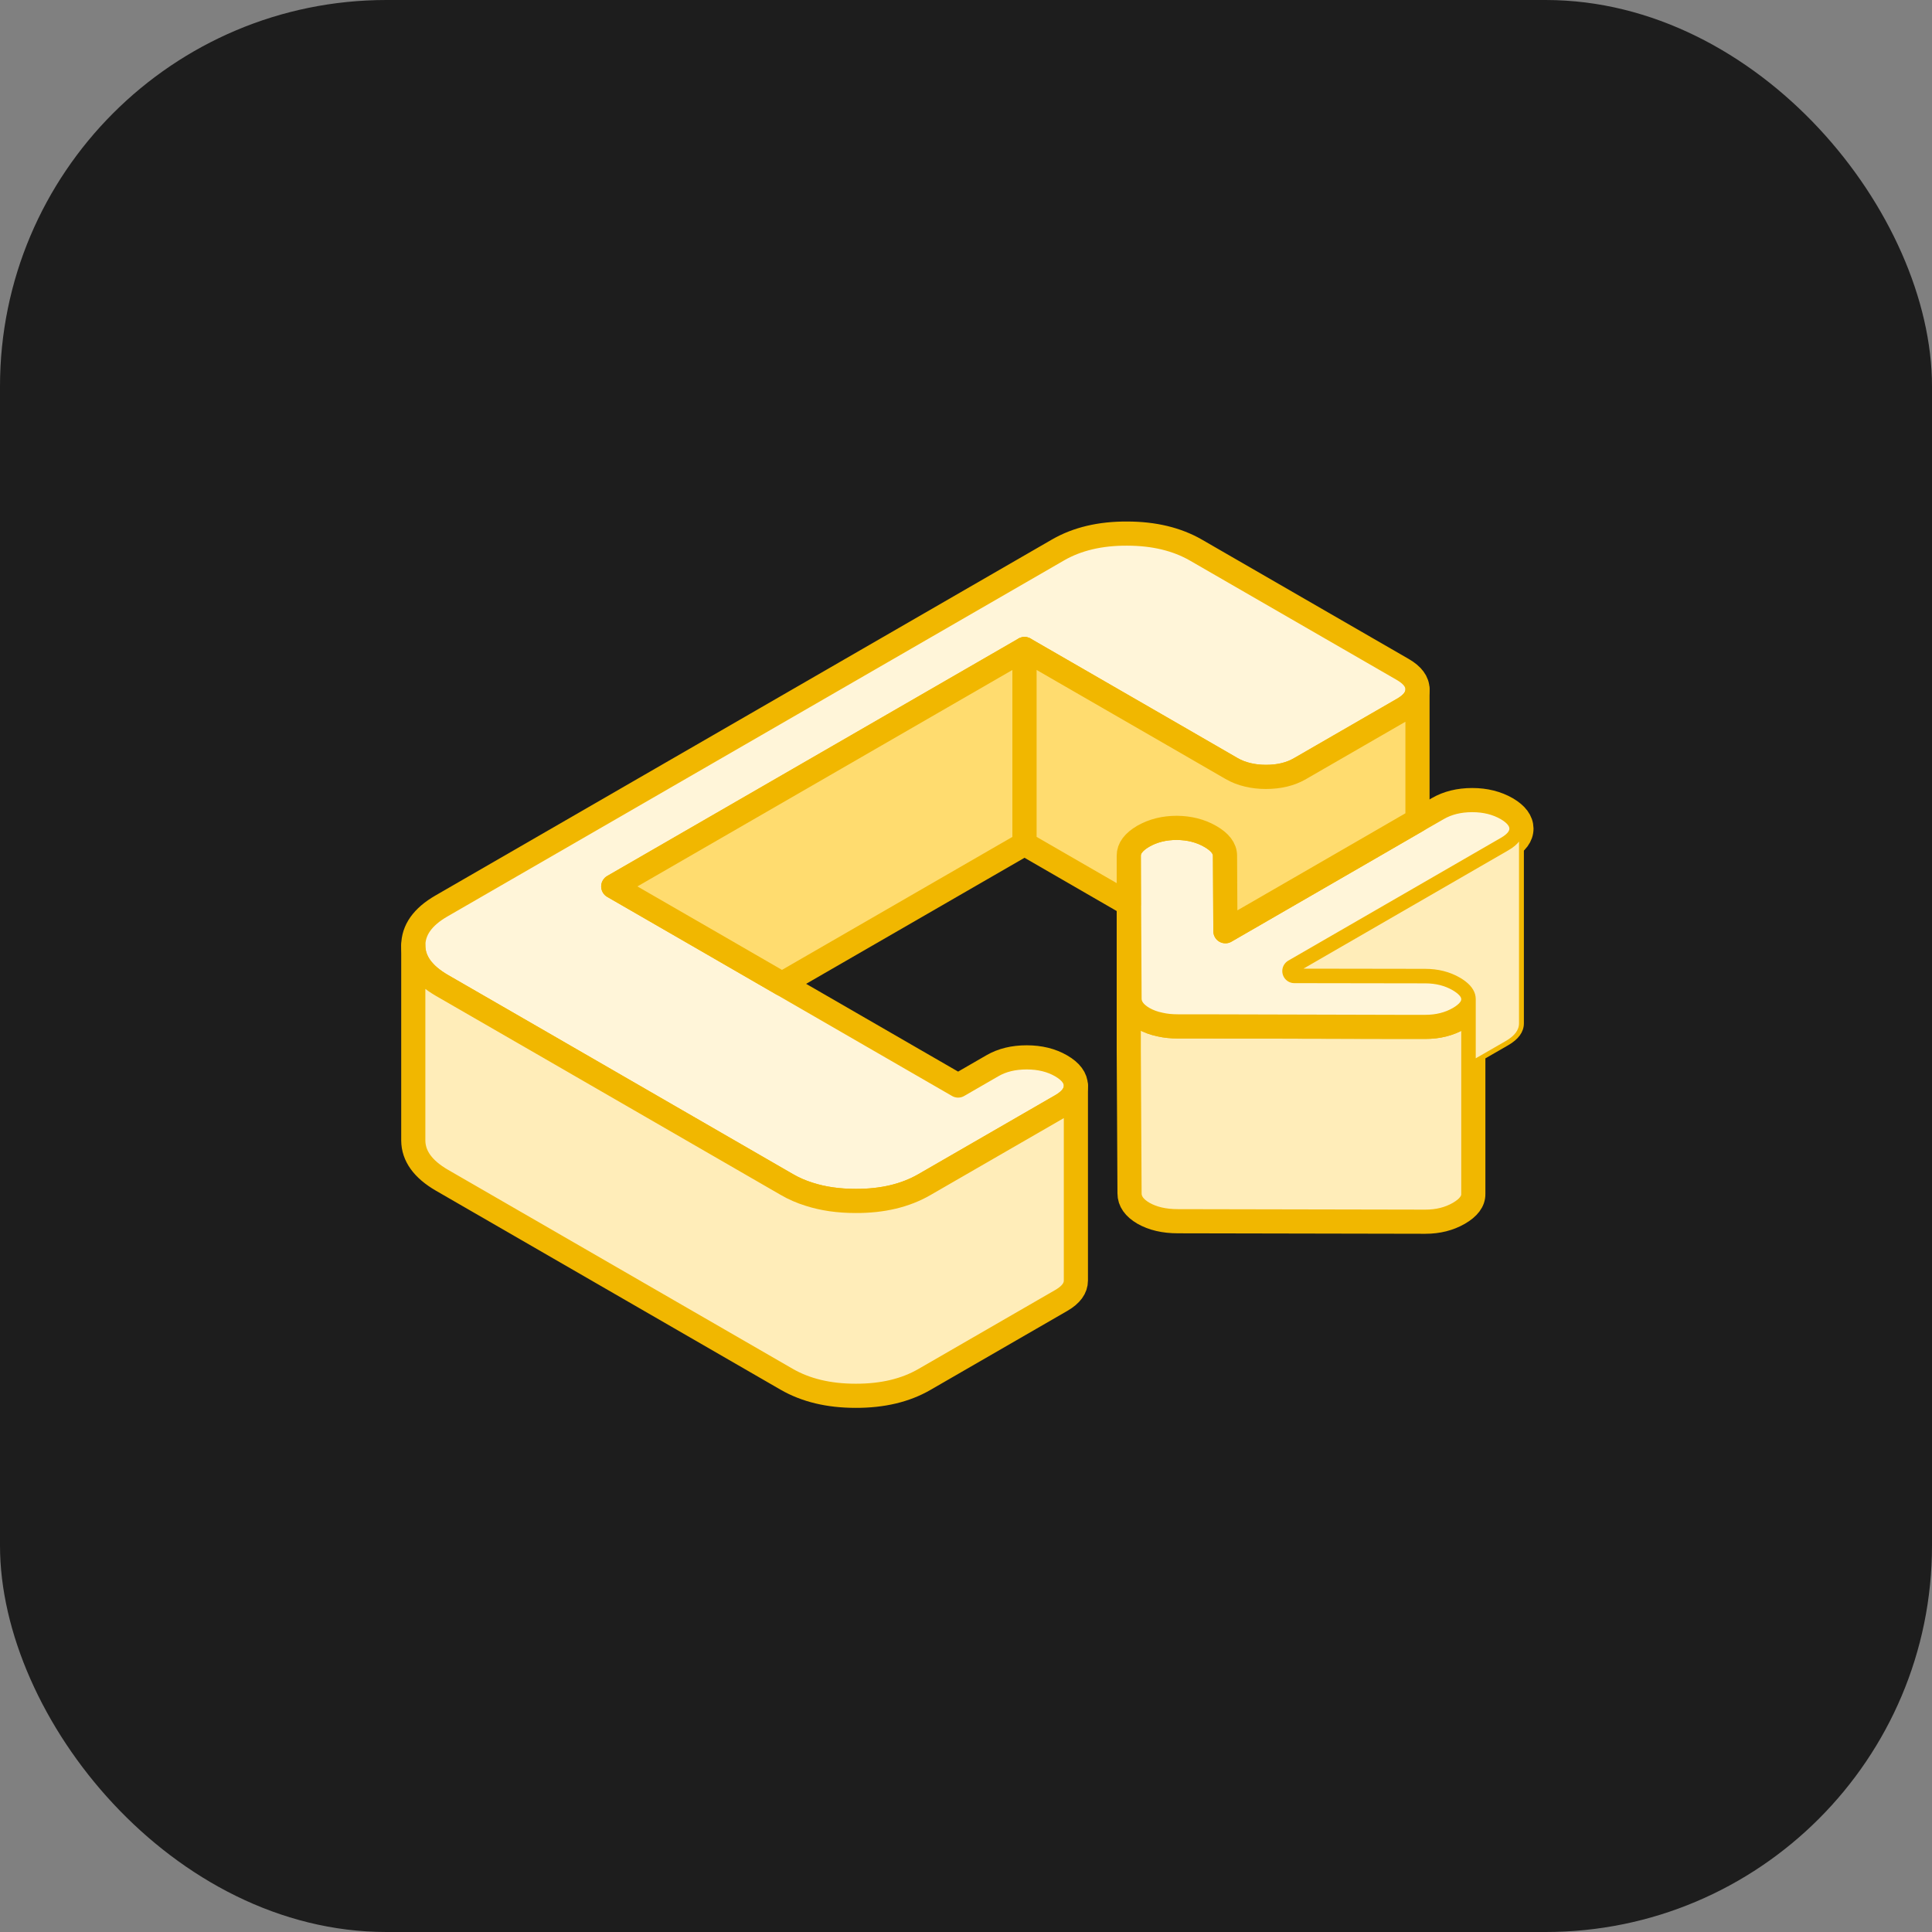 <svg width="48" height="48" viewBox="0 0 48 48" fill="none" xmlns="http://www.w3.org/2000/svg">
<rect x="0" y="0" width="48" height="48" fill="#808080" stroke="none"/>
<rect width="48" height="48" rx="9.6" fill="#1D1D1D"/>
<g clip-path="url(#clip0_185_2366)">
<path d="M36.604 24.828V29.663C36.607 29.845 36.486 30.005 36.244 30.145C36.004 30.283 35.726 30.353 35.413 30.353L29.264 30.341C28.92 30.341 28.637 30.273 28.407 30.142C28.18 30.009 28.063 29.845 28.063 29.649L28.044 26.098V21.258L28.051 22.463L28.063 24.808C28.063 25.005 28.18 25.169 28.407 25.302C28.53 25.372 28.666 25.423 28.821 25.455C28.956 25.486 29.104 25.501 29.264 25.501H29.803L34.714 25.51H35.413C35.726 25.513 36.004 25.442 36.244 25.305C36.483 25.167 36.604 25.007 36.604 24.828Z" fill="#FFEDB9" stroke="#F1B700" stroke-width="0.6" stroke-linecap="round" stroke-linejoin="round"/>
<path d="M37.8 20.585C37.8 20.774 37.679 20.939 37.439 21.076L32.158 24.126L35.406 24.131C35.718 24.131 35.997 24.201 36.239 24.341C36.435 24.455 36.551 24.581 36.59 24.719C36.599 24.753 36.604 24.787 36.604 24.823V24.828C36.604 25.007 36.483 25.166 36.244 25.304C36.004 25.442 35.726 25.513 35.413 25.513H34.714L29.803 25.5H29.264C29.104 25.5 28.956 25.486 28.821 25.454C28.666 25.423 28.53 25.372 28.407 25.302C28.18 25.169 28.063 25.004 28.063 24.808L28.051 22.463L28.044 21.258C28.044 21.076 28.163 20.917 28.405 20.776C28.647 20.638 28.923 20.568 29.237 20.568C29.549 20.571 29.828 20.641 30.07 20.781C30.312 20.919 30.435 21.081 30.435 21.26L30.445 23.136L34.087 21.033L35.217 20.379L35.726 20.087C35.965 19.949 36.251 19.878 36.578 19.878C36.904 19.878 37.19 19.951 37.434 20.091C37.676 20.232 37.797 20.396 37.8 20.585Z" fill="#FFF5D9" stroke="#F1B700" stroke-width="0.6" stroke-linecap="round" stroke-linejoin="round"/>
<path d="M35.217 17.127V17.132C35.217 17.32 35.096 17.483 34.857 17.62L32.303 19.094C32.061 19.235 31.778 19.305 31.449 19.302C31.292 19.302 31.142 19.285 31.004 19.252C30.856 19.218 30.721 19.165 30.595 19.092L29.162 18.264L25.454 16.125L15.236 22.023L17.715 23.453L19.428 24.443L23.804 26.97L24.656 26.478C24.898 26.338 25.181 26.27 25.508 26.27C25.834 26.27 26.122 26.34 26.364 26.481C26.606 26.621 26.727 26.786 26.73 26.974C26.73 27.163 26.611 27.328 26.369 27.468L22.964 29.433C22.494 29.704 21.926 29.84 21.258 29.837C20.832 29.837 20.447 29.782 20.101 29.671C19.902 29.608 19.719 29.528 19.547 29.428L13.458 25.912L10.979 24.482C10.507 24.208 10.27 23.879 10.268 23.494C10.268 23.107 10.5 22.778 10.967 22.509L26.294 13.659C26.764 13.39 27.332 13.254 28 13.257C28.671 13.257 29.239 13.395 29.711 13.666L34.852 16.633C35.094 16.773 35.217 16.938 35.217 17.127Z" fill="#FFF5D9" stroke="#F1B700" stroke-width="0.6" stroke-linecap="round" stroke-linejoin="round"/>
<path d="M37.8 20.585V25.425C37.8 25.614 37.679 25.779 37.439 25.917L36.604 26.398V24.823C36.604 24.787 36.599 24.753 36.59 24.719C36.551 24.581 36.435 24.455 36.239 24.341C35.997 24.201 35.718 24.131 35.406 24.131L32.158 24.126L37.439 21.076C37.679 20.939 37.8 20.774 37.8 20.585Z" fill="#FFEDB9" stroke="#F1B700" stroke-width="0.121" stroke-linecap="round" stroke-linejoin="round"/>
<path d="M25.454 16.125V20.965L19.428 24.443L17.715 23.453L15.236 22.023L25.454 16.125Z" fill="#FFDC6F" stroke="#F1B700" stroke-width="0.6" stroke-linecap="round" stroke-linejoin="round"/>
<path d="M35.217 17.131V20.379L34.087 21.033L30.445 23.136L30.435 21.26C30.435 21.081 30.312 20.919 30.07 20.781C29.828 20.641 29.549 20.571 29.237 20.568C28.922 20.568 28.646 20.638 28.404 20.776C28.163 20.917 28.044 21.076 28.044 21.258V22.461L25.454 20.965V16.125L29.162 18.264L30.595 19.092C30.721 19.165 30.856 19.218 31.004 19.252C31.142 19.285 31.292 19.302 31.449 19.302C31.778 19.302 32.061 19.235 32.303 19.094L34.857 17.62C35.096 17.483 35.217 17.32 35.217 17.131Z" fill="#FFDC6F" stroke="#F1B700" stroke-width="0.6" stroke-linecap="round" stroke-linejoin="round"/>
<path d="M26.73 26.974V31.815C26.73 32.004 26.611 32.168 26.369 32.308L22.964 34.274C22.494 34.545 21.926 34.68 21.258 34.678C20.587 34.678 20.019 34.54 19.547 34.269L10.979 29.322C10.507 29.048 10.27 28.719 10.268 28.334V23.494C10.27 23.879 10.507 24.208 10.979 24.482L13.458 25.912L19.547 29.428C19.719 29.528 19.902 29.608 20.101 29.67C20.447 29.782 20.832 29.837 21.258 29.837C21.926 29.84 22.494 29.704 22.964 29.433L26.369 27.468C26.611 27.328 26.73 27.163 26.73 26.974Z" fill="#FFEDB9" stroke="#F1B700" stroke-width="0.6" stroke-linecap="round" stroke-linejoin="round"/>
</g>
<defs>
<clipPath id="clip0_185_2366">
<rect width="28.8" height="28.8" fill="white" transform="translate(9.6 9.6)"/>
</clipPath>
</defs>
</svg>
